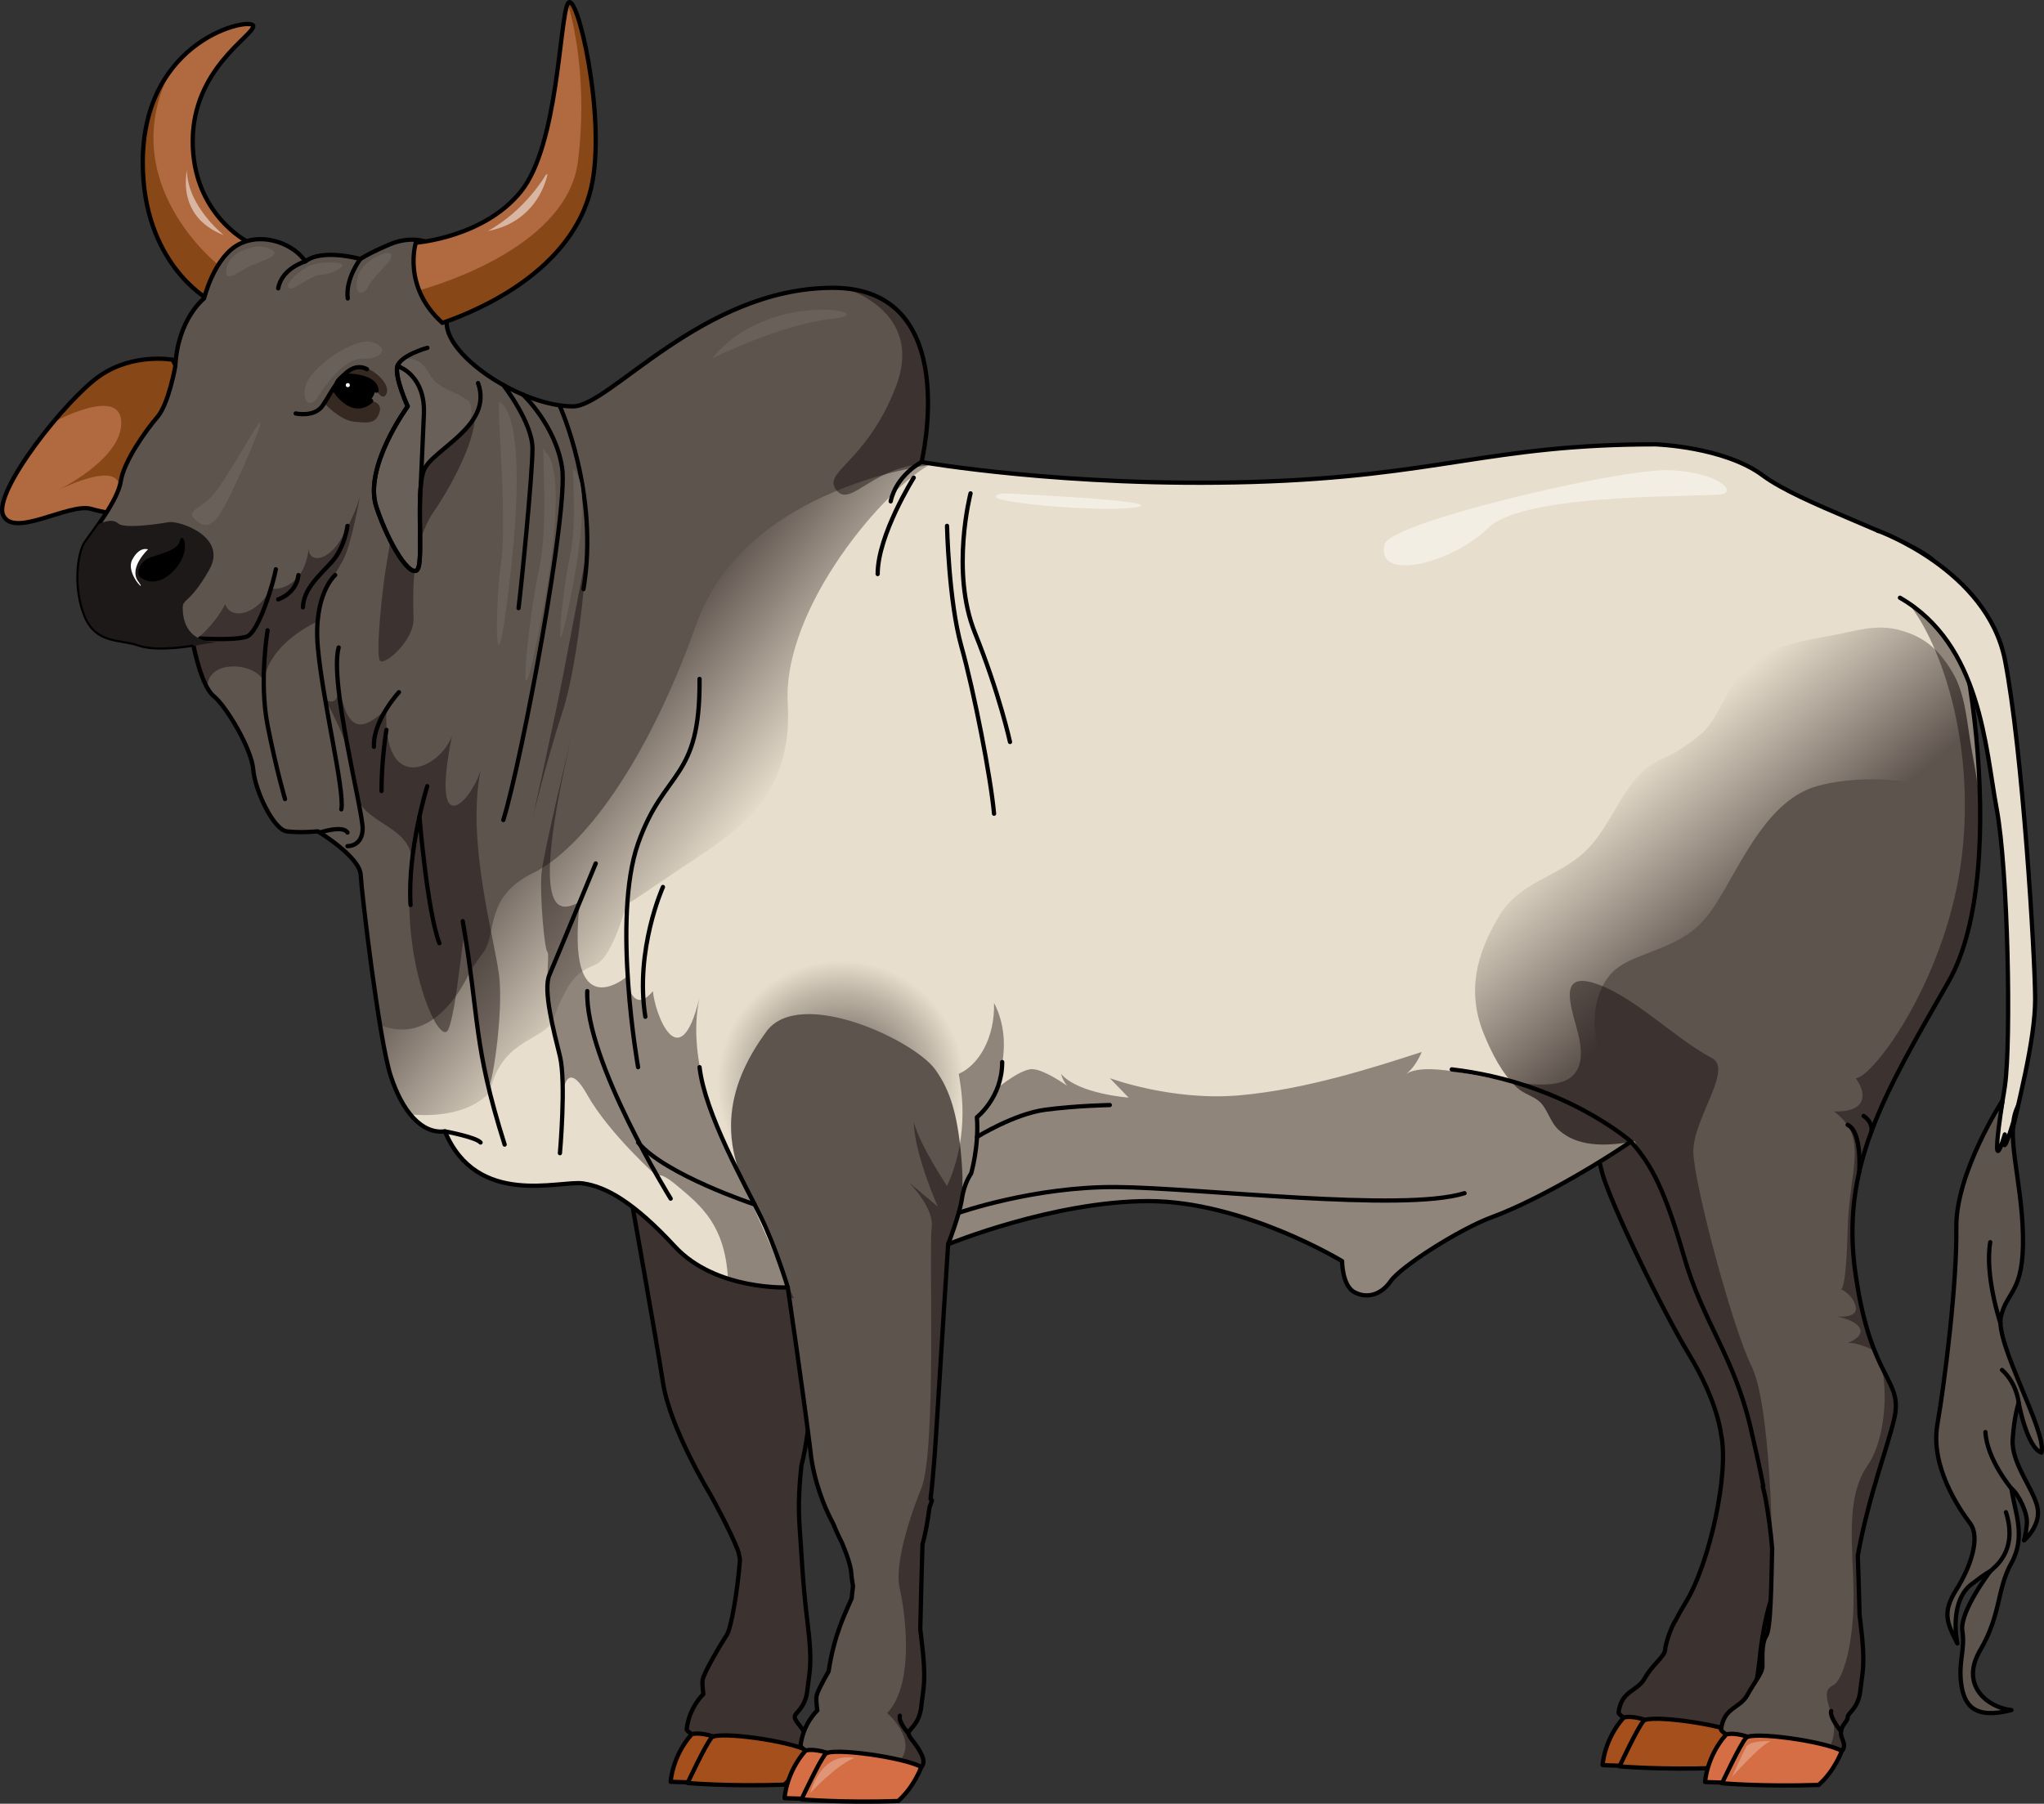 <?xml version="1.0" encoding="utf-8"?>
<!-- Generator: Adobe Illustrator 16.0.0, SVG Export Plug-In . SVG Version: 6.00 Build 0)  -->
<!DOCTYPE svg PUBLIC "-//W3C//DTD SVG 1.1//EN" "http://www.w3.org/Graphics/SVG/1.1/DTD/svg11.dtd">
<svg version="1.1" id="Layer_1" xmlns="http://www.w3.org/2000/svg" xmlns:xlink="http://www.w3.org/1999/xlink" x="0px" y="0px"
	 width="479.042px" height="422.831px" viewBox="0 0 479.042 422.831" enable-background="new 0 0 479.042 422.831"
	 xml:space="preserve">
<rect x="0" y="0" width="479.042" height="422.831" fill="#333333" stroke="none"/>
<g>
	<path fill="#B16A40" d="M57.987,56.646c0,0-12.824-6.474-12.824-23.53c0-17.057,14.318-24.775,14.193-27.017
		c-0.123-2.241-25.895,2.745-25.895,32c0,23.403,15.063,31.869,15.063,31.869L57.987,56.646z"/>
	<path fill="#884717" d="M51.177,62.091c0,0-24.643-19.265-11.201-45.541c-3.732,4.976-6.514,11.949-6.514,21.548
		c0,23.403,15.063,31.869,15.063,31.869l3.396-4.781L51.177,62.091z"/>
	<path fill="none" stroke="#000000" stroke-linecap="round" stroke-linejoin="round" stroke-miterlimit="10" d="M57.987,56.646
		c0,0-12.824-6.474-12.824-23.53c0-17.057,14.318-24.775,14.193-27.017c-0.123-2.241-25.895,2.745-25.895,32
		c0,23.403,15.063,31.869,15.063,31.869L57.987,56.646z"/>
	<path fill="#B16A40" d="M40.478,84.337c0,0-9.068-1.685-16.982,3.692c-7.916,5.377-25.229,27.308-22.756,32.75
		s15.5-2.968,20.611-1.484c5.111,1.484,15.996,2.803,17.314,1.649c1.318-1.154,11.377-16.325,11.377-16.819
		S40.478,84.337,40.478,84.337z"/>
	<g>
		<path fill="#B0592A" d="M13.638,114.893c-0.33,0.162-0.523,0.262-0.523,0.262S13.308,115.062,13.638,114.893z"/>
		<path fill="#884717" d="M40.478,84.337c0,0-9.068-1.685-16.982,3.692c-2.91,1.977-7.09,6.194-11.092,11.005
			c0.084-0.046,15.877-8.728,16.021,0.002c0.129,7.794-12.104,14.484-14.787,15.857c2.594-1.271,14.072-6.559,14.34-0.705
			c0.303,6.6,8.363,3.036,8.883,2.218c0.324-0.511,6.75-9.339,11.533-15.903C45.659,94.791,40.478,84.337,40.478,84.337z"/>
	</g>
	<path fill="none" stroke="#000000" stroke-linecap="round" stroke-linejoin="round" stroke-miterlimit="10" d="M40.478,84.337
		c0,0-9.068-1.685-16.982,3.692c-7.916,5.377-25.229,27.308-22.756,32.75s15.5-2.968,20.611-1.484
		c5.111,1.484,15.996,2.803,17.314,1.649c1.318-1.154,11.377-16.325,11.377-16.819S40.478,84.337,40.478,84.337z"/>
	<path fill="#5E544E" d="M426.208,335.444c0.41,2.859-0.408,23.291-1.227,25.334c-0.813,2.041-3.268,4.697-7.148,8.783
		c-3.373,3.551-4.895,14.66-5.236,17.508c-0.129,1.826-0.406,3.236-0.621,5.232c-0.48,4.434-3.045,5.25-2.973,6.33
		c0.072,1.078-2.463,2.354-1.254,5.061c1.213,2.709-0.764,3.15-0.764,3.15l-5.639,2c0,0-20.076-4.016-22.018-7.295
		c0.602-5.307,4.369-4.947,6.141-8.125c1.775-3.178,4.682-5.133,4.771-6.607c0.092-1.475,1.336-5.305,2.529-7.096l0.023-0.035
		c0.578-1.143,1.307-2.455,2.254-3.994c5.648-9.193,10.322-30.645,8.279-39.633c0,0-0.748-7.453-7.414-18.453
		c-6.668-11-18.309-35.332-20.322-42.332c-2.012-7-2.678-18.668-2.678-18.668l29.332-10l16.668,9.668L426.208,335.444z"/>
	<path opacity="0.4" fill="#0B0000" d="M426.208,335.444c0.41,2.859-0.408,23.291-1.227,25.334
		c-0.813,2.041-3.268,4.697-7.148,8.783c-3.373,3.551-4.895,14.66-5.236,17.508c-0.129,1.826-0.406,3.236-0.621,5.232
		c-0.48,4.434-3.045,5.25-2.973,6.33c0.072,1.078-2.463,2.354-1.254,5.061c1.213,2.709-0.764,3.15-0.764,3.15l-5.639,2
		c0,0-20.076-4.016-22.018-7.295c0.602-5.307,4.369-4.947,6.141-8.125c1.775-3.178,4.682-5.133,4.771-6.607
		c0.092-1.475,1.336-5.305,2.529-7.096l0.023-0.035c0.578-1.143,1.307-2.455,2.254-3.994c5.648-9.193,10.322-30.645,8.279-39.633
		c0,0-0.748-7.453-7.414-18.453c-6.668-11-18.309-35.332-20.322-42.332c-2.012-7-2.678-18.668-2.678-18.668l29.332-10l16.668,9.668
		L426.208,335.444z"/>
	<path fill="none" stroke="#000000" stroke-linecap="round" stroke-linejoin="round" stroke-miterlimit="10" d="M426.208,335.444
		c0.41,2.859-0.408,23.291-1.227,25.334c-0.813,2.041-3.268,4.697-7.148,8.783c-3.373,3.551-4.895,14.66-5.236,17.508
		c-0.129,1.826-0.406,3.236-0.621,5.232c-0.48,4.434-3.045,5.25-2.973,6.33c0.072,1.078-2.463,2.354-1.254,5.061
		c1.213,2.709-0.764,3.15-0.764,3.15l-5.639,2c0,0-20.076-4.016-22.018-7.295c0.602-5.307,4.369-4.947,6.141-8.125
		c1.775-3.178,4.682-5.133,4.771-6.607c0.092-1.475,1.336-5.305,2.529-7.096l0.023-0.035c0.578-1.143,1.307-2.455,2.254-3.994
		c5.648-9.193,10.322-30.645,8.279-39.633c0,0-0.748-7.453-7.414-18.453c-6.668-11-18.309-35.332-20.322-42.332
		c-2.012-7-2.678-18.668-2.678-18.668l29.332-10l16.668,9.668L426.208,335.444z"/>
	<g>
		<path fill="#A54F1C" d="M388.976,404.429c0,0-5.471-2.559-8.438-1.803c-4.633,5.217-4.947,11.15-4.947,11.15
			s5.965,0.385,10.002-0.107C389.628,413.177,388.976,404.429,388.976,404.429z"/>
		<path fill="none" stroke="#000000" stroke-linecap="round" stroke-linejoin="round" stroke-miterlimit="10" d="M388.976,404.429
			c0,0-5.471-2.559-8.438-1.803c-4.633,5.217-4.947,11.15-4.947,11.15s5.965,0.385,10.002-0.107
			C389.628,413.177,388.976,404.429,388.976,404.429z"/>
		<path fill="#A54F1C" d="M407.628,406.489c0,0-1.645,4.648-5.42,7.977c-13.121,0.449-22.646-0.389-22.646-0.389
			s4.24-9.113,5.639-10.66C386.601,401.872,403.544,404.198,407.628,406.489z"/>
		<path fill="none" stroke="#000000" stroke-linecap="round" stroke-linejoin="round" stroke-miterlimit="10" d="M407.628,406.489
			c0,0-1.645,4.648-5.42,7.977c-13.121,0.449-22.646-0.389-22.646-0.389s4.24-9.113,5.639-10.66
			C386.601,401.872,403.544,404.198,407.628,406.489z"/>
	</g>
	<g>
		<path fill="#5E544E" d="M187.819,343.565c-0.355,3.586-0.867,8.498-0.389,14.818c0.477,6.318,0.648,12.506,1.85,22.184
			s0.42,11.201-0.061,15.635c-0.479,4.432-3.043,5.248-2.971,6.328s1.881,2.354,3.092,5.063c1.213,2.707-0.764,3.15-0.764,3.15
			l-5.639,1.998c0,0-20.076-4.016-22.018-7.295c0.6-5.307,3.943-8.311,3.943-8.311s-0.303-1.742-0.213-3.217
			s4.486-8.857,5.682-10.648c1.023-1.531,2.531-10.246,3.094-17.633c-0.137-0.947-0.309-1.736-0.527-2.301
			c-1.898-4.863-6.348-12.859-6.348-12.859s-9.477-15.539-11.143-26.205c-1.666-10.668-7.666-44.313-7.666-44.313l31-1.688l11.174,8
			C189.917,286.272,192.563,325.192,187.819,343.565z"/>
	</g>
	<g opacity="0.4">
		<path fill="#0B0000" d="M187.819,343.565c-0.355,3.586-0.867,8.498-0.389,14.818c0.477,6.318,0.648,12.506,1.85,22.184
			s0.42,11.201-0.061,15.635c-0.479,4.432-3.043,5.248-2.971,6.328s1.881,2.354,3.092,5.063c1.213,2.707-0.764,3.15-0.764,3.15
			l-5.639,1.998c0,0-20.076-4.016-22.018-7.295c0.6-5.307,3.943-8.311,3.943-8.311s-0.303-1.742-0.213-3.217
			s4.486-8.857,5.682-10.648c1.023-1.531,2.531-10.246,3.094-17.633c-0.137-0.947-0.309-1.736-0.527-2.301
			c-1.898-4.863-6.348-12.859-6.348-12.859s-9.477-15.539-11.143-26.205c-1.666-10.668-7.666-44.313-7.666-44.313l31-1.688l11.174,8
			C189.917,286.272,192.563,325.192,187.819,343.565z"/>
	</g>
	<path fill="none" stroke="#000000" stroke-linecap="round" stroke-linejoin="round" stroke-miterlimit="10" d="M187.819,343.565
		c-0.355,3.586-0.867,8.498-0.389,14.818c0.477,6.318,0.648,12.506,1.85,22.184s0.42,11.201-0.061,15.635
		c-0.479,4.432-3.043,5.248-2.971,6.328s1.881,2.354,3.092,5.063c1.213,2.707-0.764,3.15-0.764,3.15l-5.639,1.998
		c0,0-20.076-4.016-22.018-7.295c0.6-5.307,3.943-8.311,3.943-8.311s-0.303-1.742-0.213-3.217s4.486-8.857,5.682-10.648
		c1.023-1.531,2.531-10.246,3.094-17.633c-0.137-0.947-0.309-1.736-0.527-2.301c-1.898-4.863-6.348-12.859-6.348-12.859
		s-9.477-15.539-11.143-26.205c-1.666-10.668-7.666-44.313-7.666-44.313l31-1.688l11.174,8
		C189.917,286.272,192.563,325.192,187.819,343.565z"/>
	<path fill="#A54F1C" d="M170.565,408.329c0,0-5.469-2.559-8.436-1.805c-4.633,5.219-4.949,11.152-4.949,11.152
		s5.967,0.383,10.004-0.109C171.22,417.075,170.565,408.329,170.565,408.329z"/>
	<path fill="none" stroke="#000000" stroke-linecap="round" stroke-linejoin="round" stroke-miterlimit="10" d="M170.565,408.329
		c0,0-5.469-2.559-8.436-1.805c-4.633,5.219-4.949,11.152-4.949,11.152s5.967,0.383,10.004-0.109
		C171.22,417.075,170.565,408.329,170.565,408.329z"/>
	<path fill="#A54F1C" d="M189.222,410.39c0,0-1.645,4.648-5.42,7.979c-13.121,0.445-22.648-0.391-22.648-0.391
		s4.238-9.113,5.639-10.66S185.136,408.097,189.222,410.39z"/>
	<path fill="none" stroke="#000000" stroke-linecap="round" stroke-linejoin="round" stroke-miterlimit="10" d="M189.222,410.39
		c0,0-1.645,4.648-5.42,7.979c-13.121,0.445-22.648-0.391-22.648-0.391s4.238-9.113,5.639-10.66S185.136,408.097,189.222,410.39z"/>
	<path fill="#E8DECD" d="M452.521,130.877c-7.521-5.706-30.344-12.708-39.422-19.451c-9.076-6.743-25.158-7.263-25.158-7.263
		c-38.646,0-50.834,7.522-94.406,8.819s-77.551-4.668-77.551-4.668s9.836-40.843-20.77-40.843s-52.287,27.794-60.91,27.794
		c-11.959,0-29.627-11.612-29.627-19.571c0-7.958-5.053-19.079-5.053-19.079s-3.525-1.369-8.438,0.736
		c-4.91,2.105-6.736,3.368-6.736,3.368s-8.84-2.526-12.91,0.562c-2.385-3.789-9.543-7.017-15.438-4.07
		c-5.893,2.947-8.279,12.756-8.279,12.756s-6.174,4.786-6.734,15.872c0,0-1.545,8.84-4.211,11.928
		c-2.666,3.087-7.859,10.385-8.561,15.016c-0.701,4.631-6.596,11.929-8.279,14.455c-1.684,2.526-2.666,10.665,0,17.121
		s8.139,5.192,12.488,6.736c4.352,1.543,12.771,0,12.771,0s1.824,9.683,4.771,12.069c2.947,2.385,8.895,12.35,9.289,17.261
		c0.395,4.912,4.744,14.034,7.832,14.455s7.297,0,7.297,0s9.824,5.916,10.049,10.215c0.227,4.3,4.299,38.696,7.016,47.069
		c2.715,8.373,7.283,13.734,12.715,13.055c7.521,17.984,26.904,11.422,32.352,12.201c5.447,0.777,11.932,4.408,21.527,14.783
		s26.482,9.596,26.482,9.596s3.41,23.174,5.289,38.107c0.68,7.344,3.65,13.979,4.635,15.855c0.238,0.457,0.508,0.99,0.793,1.568
		c0.637,1.605,1.348,3.098,2.049,4.488c1.109,2.658,2.049,5.385,2.131,7.105c0.025,0.551,0.172,1.582,0.391,2.898
		c-0.096,0.963-0.203,1.93-0.32,2.889c-1.49,3.52-4.027,8.205-5.398,17.088c-1.422,2.494-2.801,5.137-2.852,5.955
		c-0.09,1.475,0.215,3.217,0.215,3.217s-3.344,3.004-3.945,8.309c1.943,3.279,22.02,7.297,22.02,7.297l5.637-2.002
		c0,0,1.979-0.439,0.766-3.148c-1.213-2.707-3.021-3.98-3.094-5.063c-0.07-1.078,2.492-1.895,2.973-6.328
		c0.48-4.432,1.262-5.955,0.059-15.635c-0.107-0.867-0.203-1.697-0.295-2.514c0.162-6.961,0.375-15.602,0.521-19.895
		c0.668-2.27,1.211-5.334,1.656-8.703c0.199-0.496,0.395-1.004,0.57-1.58l-0.332-0.322c0.783-6.604,1.232-13.979,1.52-18.723
		c0.518-8.559,2.594-40.98,2.594-40.98s24.639-10.115,46.943-10.115c22.307,0,45.389,14.07,45.389,14.07s0,5.707,2.854,7.262
		c2.854,1.557,6.225,0.779,8.559-2.594c2.334-3.371,16.08-12.189,23.861-15.043c7.779-2.854,20.49-9.596,32.42-17.637
		c4.928,5.447,8.041,11.672,12.449,26.975c4.41,15.301,11.672,23.342,15.563,39.941c1.061,4.529,2.117,9.176,3.014,13.871h-0.146
		c0.193,0.652,0.436,1.68,0.693,2.992c0.672,3.848,1.211,7.721,1.527,11.588c-0.209,7.803-0.258,18.818-1.41,20.543
		c-1.195,1.791-0.793,5.762-0.881,7.238c-0.09,1.473-1.771,3.428-3.545,6.605c-1.773,3.176-5.541,2.816-6.141,8.123
		c1.941,3.281,22.018,7.295,22.018,7.295l5.639-1.998c0,0,1.977-0.443,0.766-3.15c-1.213-2.707,1.324-3.98,1.252-5.061
		c-0.07-1.08,2.49-1.898,2.973-6.33c0.479-4.432,1.26-5.957,0.059-15.635c-0.09-0.721-0.172-1.418-0.25-2.104
		c-0.082-3.514-0.217-8.631-0.41-13.838c2.563-14.25,7.1-25.645,8.561-32.215c2.076-9.338-5.447-8.559-9.078-33.717
		s6.484-41.918,21.787-68.631C471.972,203.405,460.042,136.583,452.521,130.877z"/>
	<linearGradient id="SVGID_1_" gradientUnits="userSpaceOnUse" x1="412.635" y1="213.166" x2="383.41" y2="178.845">
		<stop  offset="0" style="stop-color:#5E544E"/>
		<stop  offset="1" style="stop-color:#E8DECD"/>
	</linearGradient>
	<path fill="url(#SVGID_1_)" d="M382.243,267.683c-6.223,1.072-12.635,1.137-16.957-2.822c-1.992-1.826-2.553-4.768-4.361-6.518
		c-1.426-1.377-3.816-1.893-5.404-3.385c-3.514-3.305-5.92-8.082-7.727-12.494c-4.084-9.975-1.791-18.752,3.465-27.604
		c4.863-8.187,13.445-9.056,19.934-14.99c6.047-5.531,8.209-14.034,14.357-19.538c2.291-2.049,5.471-2.807,7.953-4.491
		c2.836-1.923,5.805-3.811,7.697-6.747c2.439-3.783,4.318-8.489,7.344-11.833c5.098-5.638,13.623-7.001,20.701-8.28
		c5.547-1.003,10.252-2.764,15.762-1.323c5.953,1.556,9.303,4.54,12.455,9.721c2.984,4.905,3.408,10.9,4.299,16.403
		c1.115,6.888,2.715,13.436,2.326,20.493c-0.529,9.588-26.219,39.324-33.367,50.049c-7.15,10.727-37.125,20.793-37.125,20.793
		C390.319,265.841,386.321,266.979,382.243,267.683z"/>
	<radialGradient id="SVGID_2_" cx="197.108" cy="254.1" r="28.919" gradientUnits="userSpaceOnUse">
		<stop  offset="0" style="stop-color:#5E544E"/>
		<stop  offset="0.142" style="stop-color:#6A6059"/>
		<stop  offset="0.398" style="stop-color:#897F76"/>
		<stop  offset="0.736" style="stop-color:#BCB2A4"/>
		<stop  offset="1" style="stop-color:#E8DECD"/>
	</radialGradient>
	<path fill="url(#SVGID_2_)" d="M223.954,286.173c0,0,4.389-6.643,3.508-22.484c-0.883-15.842-5.164-26.23-5.254-34.555
		s-37.58-22.251-46.291-8.027c-9.002,14.699-15.32,34.402-0.049,59.314C191.142,305.335,223.954,286.173,223.954,286.173z"/>
	<linearGradient id="SVGID_3_" gradientUnits="userSpaceOnUse" x1="145.769" y1="161.016" x2="179.769" y2="188.016">
		<stop  offset="0" style="stop-color:#5E544E"/>
		<stop  offset="1" style="stop-color:#E8DECD"/>
	</linearGradient>
	<path fill="url(#SVGID_3_)" d="M215.983,108.314c0,0,9.836-40.843-20.77-40.843s-52.287,27.794-60.91,27.794
		c-11.959,0-29.627-11.612-29.627-19.571c0-7.958-5.053-19.079-5.053-19.079s-3.525-1.369-8.438,0.736
		c-4.91,2.105-6.736,3.368-6.736,3.368s-8.84-2.526-12.91,0.562c-2.385-3.789-9.543-7.017-15.438-4.07
		c-5.893,2.947-8.279,12.756-8.279,12.756s-6.174,4.786-6.734,15.872c0,0-1.545,8.84-4.211,11.928
		c-2.666,3.087-7.859,10.385-8.561,15.016c-0.701,4.631-6.596,11.929-8.279,14.455c-1.684,2.526-2.666,10.665,0,17.121
		s8.139,5.192,12.488,6.736c4.352,1.543,12.771,0,12.771,0s1.824,9.683,4.771,12.069c2.947,2.385,8.895,12.35,9.289,17.261
		c0.395,4.912,4.744,14.034,7.832,14.455s7.297,0,7.297,0s9.824,5.916,10.049,10.215c0.227,4.3,4.299,38.696,7.016,47.069
		c1.195,3.688,2.75,6.787,4.58,9.047c0.045,0.008,12.281,1.721,18.648-5.139c2.645-11.965,11.252-11.854,14.588-16.324
		c4.018-10.922,6.293-11.941,10.248-13.639s7.176-13.967,7.176-13.967s3.572-2.327,14.1-9.461
		c10.525-7.135,25.061-14.945,23.736-37.697c-1.324-22.752,23.211-50.928,33.721-56.288
		C216.804,108.458,215.983,108.314,215.983,108.314z"/>
	<g>
		<path fill="#5E544E" d="M222.353,290.517c0,0,3.906-4.969,3.121-16.82s-2.65-17.967-6.309-23.006
			c-5.02-6.918-31.82-19.492-39.574-8.85c-8.014,10.996-13.639,25.736-0.043,44.373
			C193.144,304.853,222.353,290.517,222.353,290.517z"/>
	</g>
	<path fill="#5E544E" d="M198.19,245.37c-22.043-7.094-29.137,10.516-23.057,31.545c1.25,4.322,2.068,7.395,6.475,16.072
		c0.459,2.578,3.02,8.811,3.02,8.811s3.41,23.174,5.289,38.107c0.68,7.344,3.65,13.979,4.635,15.855
		c0.238,0.457,0.508,0.99,0.793,1.568c0.637,1.605,1.348,3.098,2.049,4.488c1.109,2.658,2.049,5.385,2.131,7.105
		c0.025,0.551,0.172,1.582,0.391,2.898c-0.096,0.963-0.203,1.93-0.32,2.889c-1.49,3.52-4.027,8.205-5.398,17.088
		c-1.422,2.494-2.801,5.137-2.852,5.955c-0.09,1.475,0.215,3.217,0.215,3.217s-3.344,3.004-3.945,8.309
		c1.943,3.279,22.02,7.297,22.02,7.297l5.637-2.002c0,0,1.979-0.439,0.766-3.148c-1.213-2.707-3.021-3.98-3.094-5.063
		c-0.07-1.078,2.492-1.895,2.973-6.328c0.48-4.432,1.262-5.955,0.059-15.635c-0.107-0.867-0.203-1.697-0.295-2.514
		c0.162-6.961,0.375-15.602,0.521-19.895c0.668-2.27,1.211-5.334,1.656-8.703c0.199-0.496,0.395-1.004,0.57-1.58l-0.332-0.322
		c0.783-6.604,1.232-13.979,1.52-18.723c0.518-8.559,2.594-40.98,2.594-40.98s2.205-6.426,2.482-7.373
		C223.501,278.03,218.058,251.765,198.19,245.37z"/>
	<path fill="#5E544E" d="M462.782,190.205c-0.162-0.222-0.338-0.439-0.533-0.649c-2.561-2.764-6.518-4.027-10.01-5.109
		c-7.576-2.346-18.92-2.302-26.484-0.13c-11.309,3.246-17.336,17.378-23.039,26.659c-4.256,6.924-7.633,8.982-15.211,11.961
		c-6.475,2.545-10.568,3.658-12.883,10.65c-3.725,11.254,4.818,23.928,8.623,34.146c1.311,3.518,4.004,6.631,5.625,10.154
		c2.465,5.355,4.184,11.059,5.813,16.713c4.41,15.301,11.672,23.342,15.563,39.941c1.061,4.529,2.117,9.176,3.014,13.871h-0.146
		c0.193,0.652,0.436,1.68,0.693,2.992c0.672,3.848,1.211,7.721,1.527,11.588c-0.209,7.803-0.258,18.818-1.41,20.543
		c-1.195,1.791-0.793,5.762-0.881,7.238c-0.09,1.473-1.771,3.428-3.545,6.605c-1.773,3.176-5.541,2.816-6.141,8.123
		c1.941,3.281,22.018,7.295,22.018,7.295l5.639-1.998c0,0,1.977-0.443,0.766-3.15c-1.213-2.707,1.324-3.98,1.252-5.061
		c-0.07-1.08,2.49-1.898,2.973-6.33c0.479-4.432,1.26-5.957,0.059-15.635c-0.09-0.721-0.172-1.418-0.25-2.104
		c-0.082-3.514-0.217-8.631-0.41-13.838c2.563-14.25,7.1-25.645,8.561-32.215c2.076-9.338-5.447-8.559-9.078-33.717
		s6.484-41.918,21.787-68.631c4.754-8.301,6.287-18.316,7.008-27.718C463.989,198.346,465.263,193.613,462.782,190.205z"/>
	<path opacity="0.4" fill="#0B0000" d="M396.864,270.327c-0.336-7.791,9.434-19.582,4.381-22.275
		c-8.736-4.66-17.537-13.809-26.434-17.182c-11.014-4.178-5.838,6.781-4.672,12.682c4.322,21.854-31.041,2.488-40.633,8.193
		c0.012-0.006,2.027-1.209,3.705-5.141c-10.777,3.469-26.943,8.787-42.773,10.17c-15.83,1.381-30.338-4.035-30.338-4.035
		l4.404,4.566c0,0-11.789-0.855-15.83-5.561c0.324,1.191,0.855,2.098,1.428,2.787c-2.68-1.852-6.74-4.307-8.865-3.842
		c-3.34,0.729-8.266,5.043-8.266,5.043s5.18-10.646,0-20.615c0.211,8.219-3.639,14.596-8.281,16.627
		c0.408,2.369,2.869,14.131-2.74,26.27c0,0-6.264-9.352-7.789-14.941c0.16,7.545,5.625,19.791,5.625,19.791l-6.844-5.756
		c0,0,6.066,5.971,5.406,10.686c-0.66,4.717,1.18,52.232-2.434,61.145c-3.615,8.912-6.172,18.689-5.063,23.398
		c1.111,4.711,3.807,22.135-2.93,29.252c0,0,7.209,6.205,2.93,11.209c-0.762,0.891-1.535,2.127-2.295,3.553
		c0.676,0.145,1.076,0.225,1.076,0.225l5.637-2.002c0,0,1.979-0.439,0.766-3.148c-1.213-2.707-3.021-3.98-3.094-5.063
		c-0.07-1.078,2.492-1.895,2.973-6.328c0.48-4.432,1.262-5.955,0.059-15.635c-0.107-0.867-0.203-1.697-0.295-2.514
		c0.162-6.961,0.375-15.602,0.521-19.895c0.668-2.27,1.211-5.334,1.656-8.703c0.199-0.496,0.395-1.004,0.57-1.58l-0.332-0.322
		c0.783-6.604,1.232-13.979,1.52-18.723c0.518-8.559,2.594-40.98,2.594-40.98s24.639-10.115,46.943-10.115
		c22.307,0,45.389,14.07,45.389,14.07s0,5.707,2.854,7.262c2.854,1.557,6.225,0.779,8.559-2.594
		c2.334-3.371,16.08-12.189,23.861-15.043c7.779-2.854,20.49-9.596,32.42-17.637c4.928,5.447,8.041,11.672,12.449,26.975
		c4.41,15.301,11.672,23.342,15.563,39.941c1.061,4.529,2.117,9.176,3.014,13.871h-0.146c0.193,0.652,0.436,1.68,0.693,2.992
		c0.672,3.848,1.211,7.721,1.527,11.588c0,0-0.281-33.479-4.828-42.719S397.202,278.12,396.864,270.327z"/>
	<g opacity="0.4">
		<path fill="#0B0000" d="M459.804,200.556c-3.313,28.3-20.643,51.955-24.887,52.216c2.729,3.686,2.533,8.027-5.098,7.766
			c8.291,6.186,3.555,13.389,3.201,27.719c-0.354,14.328-1.543,13.949-1.543,13.949s2.84,1.32,3.439,4.148
			c0.598,2.828-4.617,2.264-4.617,2.264s4.207,0.564,5.498,2.639c1.293,2.074-2.777,3.582-2.777,3.582s1.674-0.377,5.641,1.508
			c0.295,0.141,0.568,0.379,0.826,0.682c-1.629-3.986-3.35-9.582-4.604-18.277c-3.631-25.158,6.484-41.918,21.787-68.631
			c11.326-19.775,7.73-61.518,2.049-84.19c-4.529-2.147-8.715-3.912-11.643-4.692C453.849,149.154,463.116,172.256,459.804,200.556z
			"/>
		<path fill="#0B0000" d="M437.716,343.497c-5.391,7.727-3.398,19.42-3.307,30.355s-2.354,20.174-4.928,21.305
			c-2.574,1.133-0.82,4.525,0.055,7.76c0.873,3.236-0.414,5.926-0.414,5.926l1.533,2.084l0.357-0.127c0,0,1.977-0.443,0.766-3.15
			c-1.213-2.707,1.324-3.98,1.252-5.061c-0.07-1.08,2.49-1.898,2.973-6.33c0.479-4.432,1.26-5.957,0.059-15.635
			c-0.09-0.721-0.172-1.418-0.25-2.104c-0.082-3.514-0.217-8.631-0.41-13.838c2.563-14.25,7.1-25.645,8.561-32.215
			c1.139-5.123-0.613-7.207-3.025-12.193C442.501,326.358,441.763,337.696,437.716,343.497z"/>
	</g>
	<g>
		<path fill="#5E544E" d="M215.983,108.314c0,0,9.836-40.843-20.77-40.843s-52.287,27.794-60.91,27.794
			c-11.959,0-29.627-11.612-29.627-19.571c0-7.958-5.053-19.079-5.053-19.079s-3.525-1.369-8.438,0.736
			c-4.91,2.105-6.736,3.368-6.736,3.368s-8.84-2.526-12.91,0.562c-2.385-3.789-9.543-7.017-15.438-4.07
			c-5.893,2.947-8.279,12.756-8.279,12.756s-6.174,4.786-6.734,15.872c0,0-1.545,8.84-4.211,11.928
			c-2.666,3.087-7.859,10.385-8.561,15.016c-0.701,4.631-6.596,11.929-8.279,14.455c-1.684,2.526-2.666,10.665,0,17.121
			s8.139,5.192,12.488,6.736c4.352,1.543,12.771,0,12.771,0s1.824,9.683,4.771,12.069c2.947,2.385,8.895,12.35,9.289,17.261
			c0.395,4.912,4.744,14.034,7.832,14.455s7.297,0,7.297,0s9.824,5.916,10.049,10.215c0.164,3.1,2.326,21.834,4.537,35.192
			c13.791,5.596,21.152-12.768,21.152-12.768s0,0,3.131-4.379c3.133-4.379,0.135-12.905,11.566-18.479s26.568-25.426,38.279-58.314
			s55.963-37.527,55.963-37.527l0,0C217.103,108.51,215.983,108.314,215.983,108.314z"/>
	</g>
	<path opacity="0.4" fill="#0B0000" d="M215.983,108.314c0,0,9.229-38.325-18.012-40.726c0.008,0.002,18.922,5.226,11.947,23.174
		c-6.975,17.952-17.555,19.854-13.797,24.262c3.465,4.062,8.688-6.369,22.191-6.333
		C216.794,108.456,215.983,108.314,215.983,108.314z"/>
	<path opacity="0.4" fill="#0B0000" d="M172.177,273.095c-3.9-8.531-11.344-24.063-8.283-39.063
		c-4.605,19-10.463,3.611-10.867-1.693c-5.088,6.104-6.234-3.307-6.234-3.307s-14.295,12.1-10.9-17.617
		c-4.938,2.617-11.947,4.314-1.943-38.867c0,0-6.574,27.25-7.033,32.111s0.662,17.861,1.365,18.48
		c0.701,0.619-0.975,7.74,1.088,16.607c2.064,8.867,2.516,16.914,2.516,16.914s0.629-9.123,5.752,0
		c5.125,9.123,16.59,19.324,16.59,19.324s-0.211-1.994,4.84,2.285c5.053,4.279,10.857,8.838,11.539,21.467
		c0.5,0.154,0.967,0.299,1.438,0.445c6.756,1.881,12.586,1.615,12.586,1.615s0.123,0.838,0.334,2.291
		c0.764,0.221,1.104,0.314,1.104,0.314S176.077,281.628,172.177,273.095z"/>
	<path opacity="0.4" fill="#0B0000" d="M76.214,163.999c0,0,7.721,13.214,7.676,23.314c2.273,5.979,12.951,6.662,12.609,15.092
		c-2.998,22.354,6.486,43.385,8.547,38.942c2.061-4.441,3.549-25.17,3.998-21.838s4.684,32.248,5.326,34.867
		c0.643,2.621,3.795-16.889,2.564-25.996c-1.232-9.107-7.607-31.312-4.309-47.749c-2.475,7.774-11.803,16.931-6.695-8.083
		c-2.887,7.638-16.293,14.075-15.365-6.358c-7.512,7.11-9.604,3.238-11.445-7.042C80.165,166.637,76.214,163.999,76.214,163.999z"/>
	<path opacity="0.4" fill="#0B0000" d="M84.351,116.407c0,0-0.877,3.754-4.26,9.681s-7.932,5.792-7.73,2.357
		c-1.01,10.102-9.059,10.125-8.777,9.208c-2.715,5.976-9.205,8.167-10.82,3.981c-2.287,4.49-5.863,7.695-8.541,9.633
		c0.664-0.098,1.076-0.172,1.076-0.172s1.24,6.559,3.322,10.209c-0.229-6.931,11.324-6.07,13.191-1.564
		c1.297-9.194,12.627-14.054,12.627-14.054c-0.48-4.498,4.119-10.881,6.021-14.48C82.36,127.606,84.351,116.407,84.351,116.407z"/>
	<path d="M88.241,90.762c0,0-0.568,2.524-2.061,3.814c-1.494,1.29-3.904,0.732-3.904,0.732l0.988-4.546l1.086-1.938
		C84.351,88.825,87.319,88.847,88.241,90.762z"/>
	<circle cx="82.276" cy="91.383" r="3.719"/>
	
		<circle fill="none" stroke="#000000" stroke-linecap="round" stroke-linejoin="round" stroke-miterlimit="10" cx="82.276" cy="91.383" r="3.719"/>
	<path fill="none" stroke="#000000" stroke-linecap="round" stroke-linejoin="round" stroke-miterlimit="10" d="M452.521,130.877
		c-7.521-5.706-30.344-12.708-39.422-19.451c-9.076-6.743-25.158-7.263-25.158-7.263c-38.646,0-50.834,7.522-94.406,8.819
		s-77.551-4.668-77.551-4.668s9.836-40.843-20.77-40.843s-52.287,27.794-60.91,27.794c-11.959,0-29.627-11.612-29.627-19.571
		c0-7.958-5.053-19.079-5.053-19.079s-3.525-1.369-8.438,0.736c-4.91,2.105-6.736,3.368-6.736,3.368s-8.84-2.526-12.91,0.562
		c-2.385-3.789-9.543-7.017-15.438-4.07c-5.893,2.947-8.279,12.756-8.279,12.756s-6.174,4.786-6.734,15.872
		c0,0-1.545,8.84-4.211,11.928c-2.666,3.087-7.859,10.385-8.561,15.016c-0.701,4.631-6.596,11.929-8.279,14.455
		c-1.684,2.526-2.666,10.665,0,17.121s8.139,5.192,12.488,6.736c4.352,1.543,12.771,0,12.771,0s1.824,9.683,4.771,12.069
		c2.947,2.385,8.895,12.35,9.289,17.261c0.395,4.912,4.744,14.034,7.832,14.455s7.297,0,7.297,0s9.824,5.916,10.049,10.215
		c0.227,4.3,4.299,38.696,7.016,47.069c2.715,8.373,7.283,13.734,12.715,13.055c7.521,17.984,26.904,11.422,32.352,12.201
		c5.447,0.777,11.932,4.408,21.527,14.783s26.482,9.596,26.482,9.596s3.41,23.174,5.289,38.107c0.68,7.344,3.65,13.979,4.635,15.855
		c0.238,0.457,0.508,0.99,0.793,1.568c0.637,1.605,1.348,3.098,2.049,4.488c1.109,2.658,2.049,5.385,2.131,7.105
		c0.025,0.551,0.172,1.582,0.391,2.898c-0.096,0.963-0.203,1.93-0.32,2.889c-1.49,3.52-4.027,8.205-5.398,17.088
		c-1.422,2.494-2.801,5.137-2.852,5.955c-0.09,1.475,0.215,3.217,0.215,3.217s-3.344,3.004-3.945,8.309
		c1.943,3.279,22.02,7.297,22.02,7.297l5.637-2.002c0,0,1.979-0.439,0.766-3.148c-1.213-2.707-3.021-3.98-3.094-5.063
		c-0.07-1.078,2.492-1.895,2.973-6.328c0.48-4.432,1.262-5.955,0.059-15.635c-0.107-0.867-0.203-1.697-0.295-2.514
		c0.162-6.961,0.375-15.602,0.521-19.895c0.668-2.27,1.211-5.334,1.656-8.703c0.199-0.496,0.395-1.004,0.57-1.58l-0.332-0.322
		c0.783-6.604,1.232-13.979,1.52-18.723c0.518-8.559,2.594-40.98,2.594-40.98s24.639-10.115,46.943-10.115
		c22.307,0,45.389,14.07,45.389,14.07s0,5.707,2.854,7.262c2.854,1.557,6.225,0.779,8.559-2.594
		c2.334-3.371,16.08-12.189,23.861-15.043c7.779-2.854,20.49-9.596,32.42-17.637c4.928,5.447,8.041,11.672,12.449,26.975
		c4.41,15.301,11.672,23.342,15.563,39.941c1.061,4.529,2.117,9.176,3.014,13.871h-0.146c0.193,0.652,0.436,1.68,0.693,2.992
		c0.672,3.848,1.211,7.721,1.527,11.588c-0.209,7.803-0.258,18.818-1.41,20.543c-1.195,1.791-0.793,5.762-0.881,7.238
		c-0.09,1.473-1.771,3.428-3.545,6.605c-1.773,3.176-5.541,2.816-6.141,8.123c1.941,3.281,22.018,7.295,22.018,7.295l5.639-1.998
		c0,0,1.977-0.443,0.766-3.15c-1.213-2.707,1.324-3.98,1.252-5.061c-0.07-1.08,2.49-1.898,2.973-6.33
		c0.479-4.432,1.26-5.957,0.059-15.635c-0.09-0.721-0.172-1.418-0.25-2.104c-0.082-3.514-0.217-8.631-0.41-13.838
		c2.563-14.25,7.1-25.645,8.561-32.215c2.076-9.338-5.447-8.559-9.078-33.717s6.484-41.918,21.787-68.631
		C471.972,203.405,460.042,136.583,452.521,130.877z"/>
	<path fill="#D56E45" d="M197.261,412.161c0,0-5.469-2.559-8.438-1.805c-4.631,5.221-4.947,11.154-4.947,11.154
		s5.965,0.381,10.002-0.109C197.913,420.909,197.261,412.161,197.261,412.161z"/>
	<path fill="none" stroke="#000000" stroke-linecap="round" stroke-linejoin="round" stroke-miterlimit="10" d="M197.261,412.161
		c0,0-5.469-2.559-8.438-1.805c-4.631,5.221-4.947,11.154-4.947,11.154s5.965,0.381,10.002-0.109
		C197.913,420.909,197.261,412.161,197.261,412.161z"/>
	<path fill="#D56E45" d="M215.915,414.222c0,0-1.645,4.648-5.42,7.979c-13.121,0.447-22.648-0.391-22.648-0.391
		s4.24-9.113,5.641-10.66C194.886,409.603,211.829,411.931,215.915,414.222z"/>
	<path fill="none" stroke="#000000" stroke-linecap="round" stroke-linejoin="round" stroke-miterlimit="10" d="M215.915,414.222
		c0,0-1.645,4.648-5.42,7.979c-13.121,0.447-22.648-0.391-22.648-0.391s4.24-9.113,5.641-10.66
		C194.886,409.603,211.829,411.931,215.915,414.222z"/>
	<g>
		<path fill="#D56E45" d="M413.003,408.388c0,0-5.471-2.561-8.438-1.805c-4.633,5.217-4.949,11.152-4.949,11.152
			s5.965,0.381,10.002-0.109C413.653,417.134,413.003,408.388,413.003,408.388z"/>
		<path fill="none" stroke="#000000" stroke-linecap="round" stroke-linejoin="round" stroke-miterlimit="10" d="M413.003,408.388
			c0,0-5.471-2.561-8.438-1.805c-4.633,5.217-4.949,11.152-4.949,11.152s5.965,0.381,10.002-0.109
			C413.653,417.134,413.003,408.388,413.003,408.388z"/>
		<path fill="#D56E45" d="M431.657,410.448c0,0-1.646,4.646-5.422,7.977c-13.121,0.447-22.648-0.391-22.648-0.391
			s4.24-9.111,5.641-10.66C410.628,405.829,427.573,408.155,431.657,410.448z"/>
		<path fill="none" stroke="#000000" stroke-linecap="round" stroke-linejoin="round" stroke-miterlimit="10" d="M431.657,410.448
			c0,0-1.646,4.646-5.422,7.977c-13.121,0.447-22.648-0.391-22.648-0.391s4.24-9.111,5.641-10.66
			C410.628,405.829,427.573,408.155,431.657,410.448z"/>
	</g>
	<path fill="#E09577" d="M415.108,408.202c0,0-4.959-0.324-5.857,1.32c-0.9,1.643-3.348,7.053-3.348,7.053
		S413.101,408.401,415.108,408.202z"/>
	<path fill="#E09577" d="M189.917,420.302c0,0,2.32-9.693,10.328-8.199C195.944,413.765,189.917,420.302,189.917,420.302z"/>
	<path fill="#B16A40" d="M97.454,56.896c0,0,15.922-1.184,24.637-12.015c8.715-10.832,8.979-39.901,10.971-44.01
		c1.992-4.108,9.27,26.979,5.479,43.202c-4.482,19.173-25.771,28.51-34.861,31.623C94.218,67.229,97.454,56.896,97.454,56.896z"/>
	<path fill="#884717" d="M135.452,37.798c-2.391,19.374-30.787,28.446-37.223,30.262c0.992,2.5,2.67,5.147,5.449,7.634
		c9.09-3.113,30.379-12.45,34.861-31.623c3.412-14.599-2.139-41.224-4.736-43.414c-0.465,0.133-0.742,0.212-0.742,0.212
		S138.149,15.938,135.452,37.798z"/>
	<path fill="none" stroke="#000000" stroke-linecap="round" stroke-linejoin="round" stroke-miterlimit="10" d="M97.454,56.896
		c0,0,15.922-1.184,24.637-12.015c8.715-10.832,8.979-39.901,10.971-44.01c1.992-4.108,9.27,26.979,5.479,43.202
		c-4.482,19.173-25.771,28.51-34.861,31.623C94.218,67.229,97.454,56.896,97.454,56.896z"/>
	<path fill="#362921" d="M80.46,88.033c0,0,7.641-0.255,7.781,3.547c0,0,1.668,2.766,2.398,0.516s-3.094-5.643-5.682-6.028
		S80.46,88.033,80.46,88.033"/>
	<path fill="none" stroke="#000000" stroke-linecap="round" stroke-linejoin="round" stroke-miterlimit="10" d="M80.46,88.033
		c0,0,7.641-0.255,7.781,3.547"/>
	<path fill="none" stroke="#000000" stroke-linecap="round" stroke-linejoin="round" stroke-miterlimit="10" d="M117.962,90.259
		c0,0,6.832,8.779,6.832,14.9s-2.566,31.854-3.262,37.396"/>
	<path fill="#E8DECD" d="M440.015,124.376c0,0,25.738,9.17,29.883,30.376s7.07,69.711,7.07,79.461s-3.9,24.133-6.826,37.295
		c-2.924,13.162-6.055,8.773-6.055,8.773s4.35-15.355,5.813-25.836c1.461-10.482,0.73-50.458-1.951-64.838
		s-3.656-38.513-22.668-49.481"/>
	<path fill="none" stroke="#000000" stroke-linecap="round" stroke-linejoin="round" stroke-miterlimit="10" d="M440.015,124.376
		c0,0,25.738,9.17,29.883,30.376s7.07,69.711,7.07,79.461s-3.9,24.133-6.826,37.295c-2.924,13.162-6.055,8.773-6.055,8.773
		s4.35-15.355,5.813-25.836c1.461-10.482,0.73-50.458-1.951-64.838s-3.656-38.513-22.668-49.481"/>
	<path fill="#5E544E" d="M469.333,257.972c0,0-11.035,16.947-10.842,29.867c0.195,12.918-2.729,36.318-4.436,46.068
		s5.041,19.742,7.639,23.156c2.598,3.412,0.016,10.482-3.203,15.6c-3.217,5.119-2.369,7.574,0.246,12.596
		c-0.895-4.473-0.551-10.871,3.166-13.762c3.715-2.889,4.541-3.164,4.541-3.164s-7.225,9.494-6.537,13.967
		c0.689,4.473-0.963,7.158-0.275,12.389c0.689,5.229,3.234,8.395,11.768,6.191c-5.438-0.551-12.217-5.711-7.313-14.037
		c4.904-8.324,3.871-14.246,7.313-20.439c3.441-6.191,0.875-11.633,0-17.465c1.625,1.25,3.875,5.75,3.625,8.334
		c-0.25,2.582-0.666,3.832-0.666,3.832s3.998-3.416,3.166-7.666c-0.834-4.25-6.166-10.418-5.834-15.918
		c0.334-5.5,1.418-8.666,1.418-8.666s1.916,10.5,5.332,11.666c1.334-4.916-10.916-25.582-9.5-31.832s5.416-5.5,5.166-19
		s-4.387-24.244-1.15-30.414c-4.432,15.496-3.098,6.664-3.098,6.664S466.163,278.688,469.333,257.972z"/>
	<path fill="none" stroke="#000000" stroke-linecap="round" stroke-linejoin="round" stroke-miterlimit="10" d="M469.333,257.972
		c0,0-11.035,16.947-10.842,29.867c0.195,12.918-2.729,36.318-4.436,46.068s5.041,19.742,7.639,23.156
		c2.598,3.412,0.016,10.482-3.203,15.6c-3.217,5.119-2.369,7.574,0.246,12.596c-0.895-4.473-0.551-10.871,3.166-13.762
		c3.715-2.889,4.541-3.164,4.541-3.164s-7.225,9.494-6.537,13.967c0.689,4.473-0.963,7.158-0.275,12.389
		c0.689,5.229,3.234,8.395,11.768,6.191c-5.438-0.551-12.217-5.711-7.313-14.037c4.904-8.324,3.871-14.246,7.313-20.439
		c3.441-6.191,0.875-11.633,0-17.465c1.625,1.25,3.875,5.75,3.625,8.334c-0.25,2.582-0.666,3.832-0.666,3.832
		s3.998-3.416,3.166-7.666c-0.834-4.25-6.166-10.418-5.834-15.918c0.334-5.5,1.418-8.666,1.418-8.666s1.916,10.5,5.332,11.666
		c1.334-4.916-10.916-25.582-9.5-31.832s5.416-5.5,5.166-19s-4.387-24.244-1.15-30.414c-4.432,15.496-3.098,6.664-3.098,6.664
		S466.163,278.688,469.333,257.972z"/>
	<path fill="none" stroke="#000000" stroke-linecap="round" stroke-linejoin="round" stroke-miterlimit="10" d="M122.569,92.514
		c0,0,7.674,7.211,9.174,17.151s-9.229,67.692-13.781,82.566"/>
	<path fill="none" stroke="#000000" stroke-linecap="round" stroke-linejoin="round" stroke-miterlimit="10" d="M131.228,95.265
		c0,0,9.266,20.34,5.516,42.84"/>
	<path fill="none" stroke="#000000" stroke-linecap="round" stroke-linejoin="round" stroke-miterlimit="10" d="M184.628,301.798
		c0,0-2.715-9.193-6.432-16.781c-3.717-7.59-13.008-24.004-14.248-34.844"/>
	<path fill="none" stroke="#000000" stroke-linecap="round" stroke-linejoin="round" stroke-miterlimit="10" d="M176.858,282.354
		c0,0-20.963-6.939-27.313-14.527"/>
	<path fill="none" stroke="#000000" stroke-linecap="round" stroke-linejoin="round" stroke-miterlimit="10" d="M104.267,265.218
		c0,0,7.244,1.33,8.359,2.609"/>
	<path fill="none" stroke="#000000" stroke-linecap="round" stroke-linejoin="round" stroke-miterlimit="10" d="M118.269,268.312
		c-7.525-23.854-5.797-29.152-9.822-52.373"/>
	<path fill="none" stroke="#000000" stroke-linecap="round" stroke-linejoin="round" stroke-miterlimit="10" d="M222.208,291.683
		c0,0,2.699-6.977,3.238-10.697c0.537-3.721,2.154-5.895,2.154-5.895s1.885-6.451,1.348-13.186c0,0,5.928-4.58,5.928-12.934"/>
	<path fill="none" stroke="#000000" stroke-linecap="round" stroke-linejoin="round" stroke-miterlimit="10" d="M228.981,266.522
		c0,0,8.707-5.41,15.994-6.373s15.125-1.102,15.125-1.102"/>
	<path fill="none" stroke="#000000" stroke-linecap="round" stroke-linejoin="round" stroke-miterlimit="10" d="M224.69,284.31
		c0,0,17.617-6.176,36.867-6.037c19.25,0.137,67.104,5.975,81.68,1.436"/>
	<path fill="none" stroke="#000000" stroke-linecap="round" stroke-linejoin="round" stroke-miterlimit="10" d="M340.243,250.69
		c26.5,3.084,41.99,16.936,41.99,16.936"/>
	<path fill="none" stroke="#000000" stroke-linecap="round" stroke-linejoin="round" stroke-miterlimit="10" d="M215.983,108.314
		c0,0-5.855,2.978-7.242,9.212"/>
	<path fill="none" stroke="#000000" stroke-linecap="round" stroke-linejoin="round" stroke-miterlimit="10" d="M214.146,111.985
		c0,0-8.451,13.439-8.451,22.583"/>
	<path fill="none" stroke="#000000" stroke-linecap="round" stroke-linejoin="round" stroke-miterlimit="10" d="M149.546,250.173
		c0,0-6.195-34.844,0-52.456c6.197-17.612,14.609-14.526,14.402-38.569"/>
	<path fill="none" stroke="#000000" stroke-linecap="round" stroke-linejoin="round" stroke-miterlimit="10" d="M155.372,207.931
		c0,0-6.629,14.662-4.129,30.417"/>
	<path fill="none" stroke="#000000" stroke-linecap="round" stroke-linejoin="round" stroke-miterlimit="10" d="M157.181,280.985
		c0,0-20.15-32.414-19.545-48.646"/>
	<path fill="none" stroke="#000000" stroke-linecap="round" stroke-linejoin="round" stroke-miterlimit="10" d="M131.228,270.327
		c0,0,1.484-16.73,0-22.727s-3.984-15.539-2.484-19.018s10.875-26.178,10.875-26.178"/>
	<path fill="none" stroke="#000000" stroke-linecap="round" stroke-linejoin="round" stroke-miterlimit="10" d="M46.915,149.671
		c0,0,7.928,0.519,10.861-0.415s6.473-13.303,6.873-15.803"/>
	<path fill="none" stroke="#000000" stroke-linecap="round" stroke-linejoin="round" stroke-miterlimit="10" d="M65.202,140.5
		c0,0,4.207-1.294,4.74-5.694"/>
	<path opacity="0.4" fill="#0B0000" d="M93.501,109.994c0,0-1.713,15.894-2.771,21.412s-2.818,22.344-1.656,23.499
		c1.16,1.154,7.971-4.79,7.848-9.9c-0.125-5.11-0.688-17.168,4.75-25.078c5.438-7.909,11.25-20.139,9.188-24.498"/>
	<path fill="none" stroke="#000000" stroke-linecap="round" stroke-linejoin="round" stroke-miterlimit="10" d="M84.45,60.72
		c0,0-3.535,4.586-2.949,9.248"/>
	<path fill="none" stroke="#000000" stroke-linecap="round" stroke-linejoin="round" stroke-miterlimit="10" d="M71.54,61.281
		c0,0-5.502,1.613-6.338,6.307"/>
	<path fill="none" stroke="#000000" stroke-linecap="round" stroke-linejoin="round" stroke-miterlimit="10" d="M221.95,123.276
		c0,0,0.373,17.597,3.363,28.245c2.988,10.648,6.912,30.823,7.658,39.229"/>
	<path fill="none" stroke="#000000" stroke-linecap="round" stroke-linejoin="round" stroke-miterlimit="10" d="M227.462,115.655
		c0,0-4.764,18.307,1.027,32.69s8.219,25.592,8.219,25.592"/>
	<path fill="none" stroke="#000000" stroke-linecap="round" stroke-linejoin="round" stroke-miterlimit="10" d="M435.726,274.771
		c0,0,0.768-9.414-2.705-11.082"/>
	<path fill="none" stroke="#000000" stroke-linecap="round" stroke-linejoin="round" stroke-miterlimit="10" d="M438.64,265.118
		c0,0,0.354-1.986-1.869-3.514"/>
	<path fill="#1D1919" d="M42.829,142.4c0-2.038,1.746-0.97,6.209-8.83s-7.18-11.547-9.41-11.17
		c-2.232,0.377-10.48,1.661-11.936,0.302c-1.455-1.358-4.174,0-4.174,0l-0.359,0.149c-1.299,1.864-2.498,3.453-3.121,4.387
		c-1.684,2.526-2.666,10.665,0,17.121s8.139,5.192,12.488,6.736c4.352,1.543,12.771,0,12.771,0s0.027,0.137,0.072,0.357
		c3.096-0.68,5.609-0.901,5.609-0.901C43.12,150.454,42.829,144.438,42.829,142.4z"/>
	<path fill="none" stroke="#000000" stroke-linecap="round" stroke-linejoin="round" stroke-miterlimit="10" d="M431.478,405.843
		c0,0-2.686-3.141-2.322-4.734"/>
	<path fill="none" stroke="#000000" stroke-linecap="round" stroke-linejoin="round" stroke-miterlimit="10" d="M212.942,406.362
		c0,0-2.461-2.604-2.041-4.16"/>
	<path fill="none" stroke="#000000" stroke-linecap="round" stroke-linejoin="round" stroke-miterlimit="10" d="M81.437,123.276
		c0,0-0.639,5.204-3.791,8.579s-6.527,6.41-6.652,10.518"/>
	<path fill="none" stroke="#000000" stroke-linecap="round" stroke-linejoin="round" stroke-miterlimit="10" d="M78.558,134.806
		c0,0-5.189,4.403-4.064,16.976s6.375,33.823,5.5,37.948"/>
	<path fill="none" stroke="#000000" stroke-linecap="round" stroke-linejoin="round" stroke-miterlimit="10" d="M74.952,195.168
		c0,0,5.428-1.812,6.484,0"/>
	<path fill="none" stroke="#000000" stroke-linecap="round" stroke-linejoin="round" stroke-miterlimit="10" d="M81.437,198.355
		c0,0,3.432,0.142,3.557-3.991c0.125-4.134-7.875-34.405-5.625-42.582"/>
	<path fill="none" stroke="#000000" stroke-linecap="round" stroke-linejoin="round" stroke-miterlimit="10" d="M62.718,147.762
		c0,0-2.041,11.928,0,22.286c2.039,10.358,4.08,17.265,4.08,17.265"/>
	<path fill="none" stroke="#000000" stroke-linecap="round" stroke-linejoin="round" stroke-miterlimit="10" d="M93.501,162.268
		c0,0-6.135,6.598-5.863,12.801"/>
	<path fill="none" stroke="#000000" stroke-linecap="round" stroke-linejoin="round" stroke-miterlimit="10" d="M90.565,171.105
		c0,0-1.156,6.833-1.156,14.333"/>
	<path fill="none" stroke="#000000" stroke-linecap="round" stroke-linejoin="round" stroke-miterlimit="10" d="M100.132,184.299
		c0,0-4.699,15.101-3.914,27.842"/>
	<path fill="none" stroke="#000000" stroke-linecap="round" stroke-linejoin="round" stroke-miterlimit="10" d="M98.302,191.439
		c0,0,1.85,22.433,4.68,29.667"/>
	<circle fill="#FFFFFF" cx="81.515" cy="90.284" r="0.479"/>
	<path fill="#362921" d="M78.558,91.581c0,0,3.93,6.328,8.42,2.398c0,0,2.818,0.311,1.918,2.842s-2.623,2.362-5.953,2.025
		c-3.328-0.337-6.939-4.338-6.939-4.338L78.558,91.581z"/>
	<path fill="none" stroke="#000000" stroke-linecap="round" stroke-linejoin="round" stroke-miterlimit="10" d="M78.558,91.581
		c0,0,3.93,6.328,8.42,2.398"/>
	<path fill="none" stroke="#000000" stroke-linecap="round" stroke-linejoin="round" stroke-miterlimit="10" d="M69.296,96.926
		c0,0,4.352,0.983,6.314-1.824c1.965-2.807,5.613-11.086,10.385-8.56"/>
	<path fill="#D9B6A2" d="M127.937,40.972c0,0-4.678,8.263-13.588,13.18c9.107-1.693,12.914-8.517,13.973-13.318"/>
	<path fill="#D9B6A2" d="M52.454,55.127c0,0-8.574-6.777-8.656-15.27C42.819,45.574,44.452,52.024,52.454,55.127z"/>
	<path fill="#5E544E" d="M100.169,81.534c0,0-6.596,1.813-7.09,4.534s2.473,9.197,2.473,9.197s-10.5,14.301-7.311,23.7
		s8.135,16.654,9.619,14.511c1.484-2.144-0.494-18.303,1.484-23.25s16.324-10.336,12.697-20.42"/>
	<path fill="#69605A" d="M95.552,95.265c-0.004,0.004-10.498,14.302-7.311,23.7c3.189,9.399,8.135,16.654,9.619,14.511
		c1.484-2.144-0.494-18.303,1.484-23.25c2.33-5.823,12.021-7.278,11.072-14.66c-0.16-1.244-0.506-1.529-1.529-2.202
		c-2.096-1.378-4.691-2.068-6.643-3.698c-1.598-1.334-2.102-3.612-3.85-4.741c-1.123-0.724-3.877-1.471-4.922-0.297
		c-0.82,0.921-0.428,2.963-0.215,4.034C93.415,89.442,95.841,94.872,95.552,95.265z"/>
	<path fill="none" stroke="#000000" stroke-linecap="round" stroke-linejoin="round" stroke-miterlimit="10" d="M100.169,81.534
		c0,0-6.596,1.813-7.09,4.534s2.473,9.197,2.473,9.197s-10.5,14.301-7.311,23.7s8.135,16.654,9.619,14.511
		c1.484-2.144-0.494-18.303,1.484-23.25s16.324-10.336,12.697-20.42"/>
	<path fill="none" stroke="#000000" stroke-linecap="round" stroke-linejoin="round" stroke-miterlimit="10" d="M98.603,114.004
		c0.002-0.06,0.365-8.099,0.742-16.912c0.379-8.846-5.607-11.024-5.607-11.024l-0.443-0.592c-0.1,0.192-0.178,0.389-0.215,0.592
		c-0.494,2.721,2.473,9.197,2.473,9.197s-10.5,14.301-7.311,23.7s8.135,16.654,9.619,14.511
		C99.067,131.732,97.985,120.717,98.603,114.004z"/>
	<path fill="#69605A" d="M74.267,93.423c0,0,5.475-9.47,10.645-9.335c5.172,0.135,6.262-2.906,2.066-3.92
		S72.364,86.352,71.54,90.762C70.718,95.172,73.28,94.973,74.267,93.423z"/>
	<path d="M32.97,135.406c-1.342-0.923-0.096-3.677,1.789-4.526c1.887-0.849,6.789-1.697,7.355-3.96
		c0.566-2.263,1.98,0.472,0.754,3.583C41.644,133.615,37.212,138.329,32.97,135.406z"/>
	<path fill="#69605A" d="M90.038,59.44c0,0-5.342,1.47-6.279,5.903s1.857,3.547,2.527,1.834s4.568-5.061,5.219-6.458
		C92.153,59.322,91.14,59.034,90.038,59.44z"/>
	<path fill="#69605A" d="M79.38,61.685c0,0-4.371-0.768-7.443,0.945c-3.07,1.713-5.197,4.365-4.193,4.958s5.316-3.179,7.383-3.153
		C77.194,64.461,82.276,62.157,79.38,61.685z"/>
	<path fill="#69605A" d="M60.478,57.776c0,0-6.379,0.601-7.324,4.854c-0.943,4.253,2.719,1.122,4.904,0
		c2.184-1.122,6.496-2.228,6.26-3.358S61.294,57.688,60.478,57.776z"/>
	<path fill="none" stroke="#000000" stroke-linecap="round" stroke-linejoin="round" stroke-miterlimit="10" d="M471.399,348.938
		c0,0-5.742-6.816-6.086-13.232"/>
	<path fill="none" stroke="#000000" stroke-linecap="round" stroke-linejoin="round" stroke-miterlimit="10" d="M466.444,368.333
		c0.701-0.773,6.66-4.555,3.682-13.836"/>
	<path fill="none" stroke="#000000" stroke-linecap="round" stroke-linejoin="round" stroke-miterlimit="10" d="M473.108,328.854
		c0,0-0.348-4.494-3.9-7.701"/>
	<path fill="none" stroke="#000000" stroke-linecap="round" stroke-linejoin="round" stroke-miterlimit="10" d="M468.841,310.208
		c0,0-3.74-11.176-2.396-19.008"/>
	<path fill="#F2EEE4" d="M324.522,127.561c1.359-5.194,55.904-17.943,67.008-17.33s14.846,4.625,12.488,5.542
		c-2.359,0.916-46.383-0.643-55.148,7.928S322.185,136.485,324.522,127.561z"/>
	<path fill="#F2EEE4" d="M235.013,115.655c0,0,38.441,1.677,31.613,3.195S225.401,117.518,235.013,115.655z"/>
	<path fill="#69605A" d="M166.903,84.016c0,0,16.17-8.099,28.434-9.316S180.521,67.332,166.903,84.016z"/>
	<path fill="#FFFFFF" d="M34.683,128.798c0,0-4.652,4.329-2.275,7.527c2.379,3.198-3.146-1.844-1.412-5.119
		C32.728,127.931,34.683,128.798,34.683,128.798z"/>
	<path fill="#69605A" d="M59.876,100.399c-0.729,1.155-6.49,11.083-9.316,14.869s-6.83,4.344-5.199,6.136
		c1.068,1.173,3.342,3.374,6.137-0.814C54.294,116.402,64.388,93.241,59.876,100.399z"/>
	<path fill="#69605A" d="M117.438,94.566c0,0,6.24,2.083,2.41,37.904s-4.076,11.318-2.41-0.615
		C119.103,119.921,115.729,89.957,117.438,94.566z"/>
	<path fill="#69605A" d="M127.745,105.912c0,0,6.053,2.581-0.662,37.975c-6.717,35.393-3.385,1.327-0.76-10.433
		S126.417,101.179,127.745,105.912z"/>
	<path fill="#69605A" d="M134.628,110.374c0,0,4.385,1.87-0.48,27.508s-2.451,0.961-0.549-7.557
		C135.499,121.807,133.665,106.946,134.628,110.374z"/>
	<path opacity="0.4" fill="#0B0000" d="M137.636,128.694c0,0-1.652,25.338-5.75,38.005s-6.961,24.74-6.961,24.74
		s5.559-25.335,6.961-32.704S137.636,128.694,137.636,128.694z"/>
</g>
</svg>
